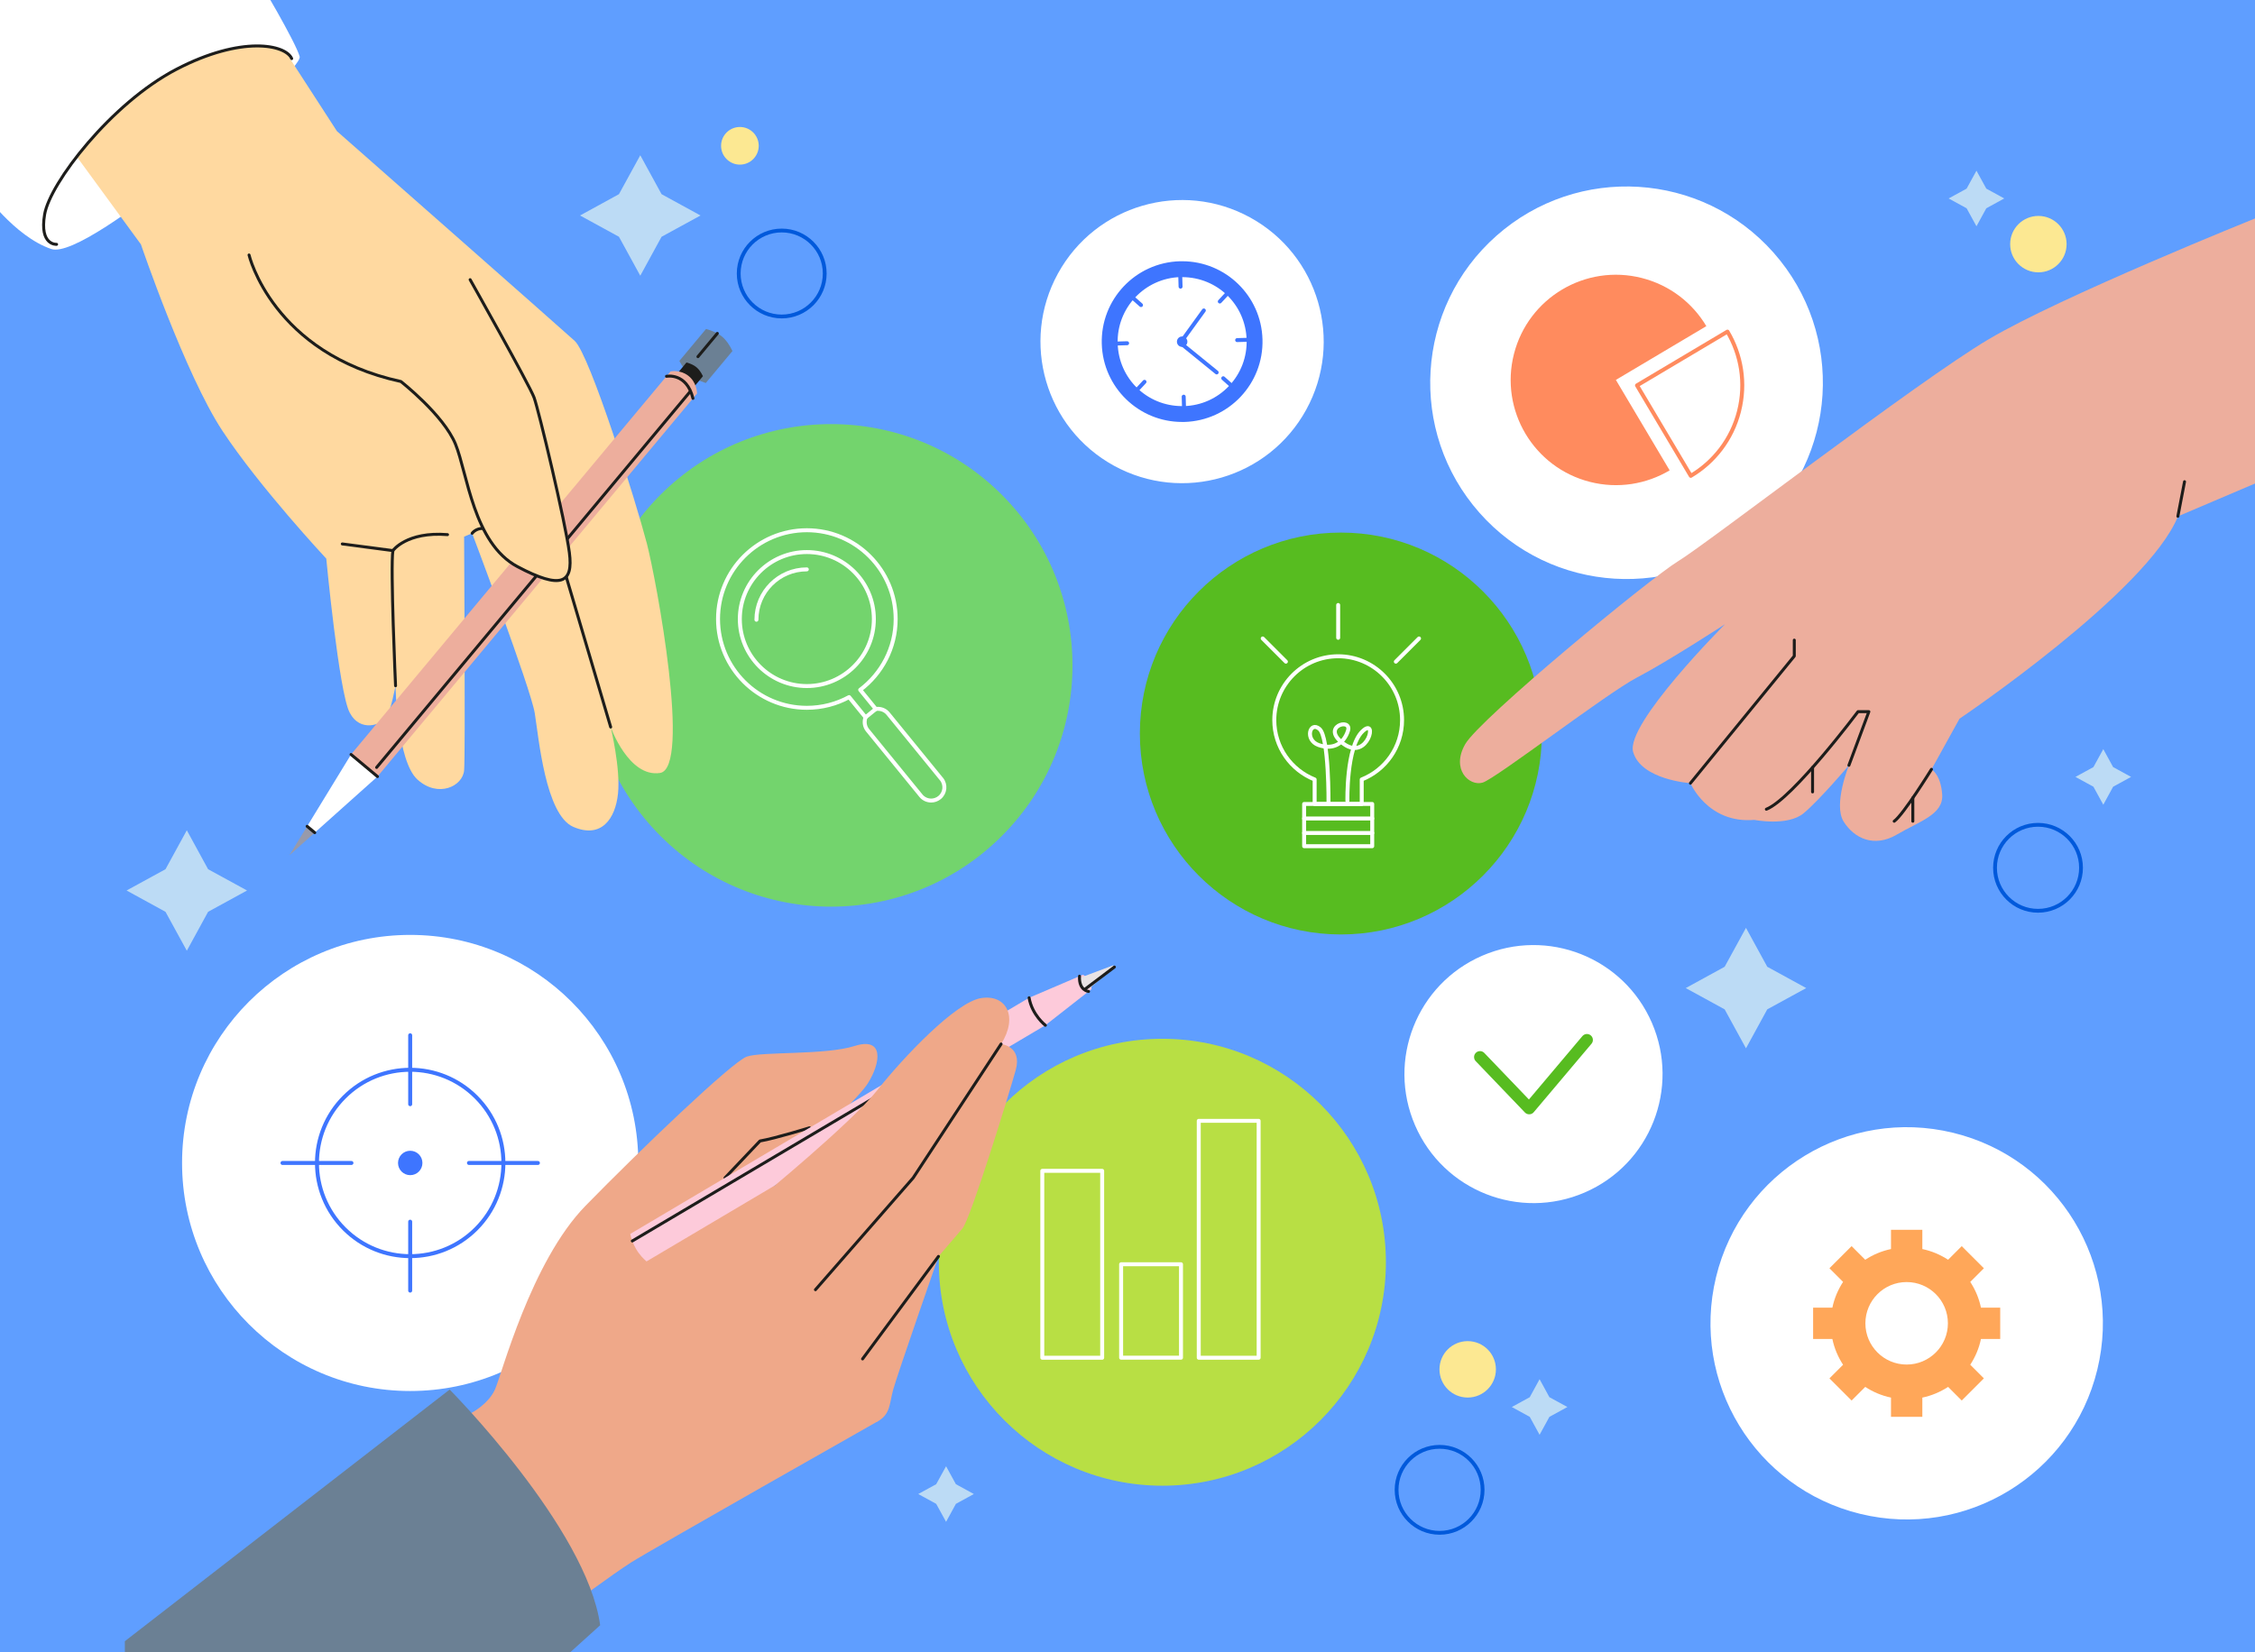 <?xml version="1.0" encoding="UTF-8"?>
<svg id="_Слой_1" data-name="Слой 1" xmlns="http://www.w3.org/2000/svg" xmlns:xlink="http://www.w3.org/1999/xlink" viewBox="0 0 569 417">
  <defs>
    <style>
      .cls-1 {
        fill: #ff8b5e;
      }

      .cls-2, .cls-3 {
        fill: #ffd9a0;
      }

      .cls-3, .cls-4, .cls-5, .cls-6, .cls-7, .cls-8, .cls-9 {
        stroke-linecap: round;
      }

      .cls-3, .cls-4, .cls-5, .cls-7, .cls-8, .cls-9 {
        stroke-linejoin: round;
      }

      .cls-3, .cls-7 {
        stroke: #1d1d1b;
        stroke-width: .75px;
      }

      .cls-10 {
        fill: #fff;
      }

      .cls-4 {
        stroke: #57bc20;
        stroke-width: 3px;
      }

      .cls-4, .cls-5, .cls-6, .cls-11, .cls-7, .cls-8, .cls-9 {
        fill: none;
      }

      .cls-12 {
        fill: #5f9eff;
      }

      .cls-13 {
        fill: #6b8094;
      }

      .cls-14 {
        fill: #979aaa;
      }

      .cls-15 {
        fill: #e9e3e4;
      }

      .cls-16 {
        fill: #edae9d;
      }

      .cls-5 {
        stroke: #fff;
      }

      .cls-17 {
        fill: #bcdbf5;
      }

      .cls-6 {
        stroke: #0059db;
        stroke-miterlimit: 10;
        stroke-width: .96px;
      }

      .cls-18 {
        fill: #3e75ff;
      }

      .cls-19 {
        fill: #efa889;
      }

      .cls-20 {
        fill: #ffa759;
      }

      .cls-21 {
        fill: #57bc20;
      }

      .cls-22 {
        fill: #fdcada;
      }

      .cls-23 {
        clip-path: url(#clippath);
      }

      .cls-24 {
        fill: #fce892;
      }

      .cls-8 {
        stroke: #ff8b5e;
      }

      .cls-25 {
        fill: #73d46d;
      }

      .cls-26 {
        fill: #b8df44;
      }

      .cls-9 {
        stroke: #3e75ff;
      }

      .cls-27 {
        fill: #1d1d1b;
      }
    </style>
    <clipPath id="clippath">
      <rect class="cls-11" width="569" height="417"/>
    </clipPath>
  </defs>
  <g class="cls-23">
    <rect class="cls-12" x="-2" y="-4.5" width="573" height="426"/>
    <circle class="cls-25" cx="209.73" cy="167.94" r="60.9" transform="translate(-57.33 197.49) rotate(-45)"/>
    <g>
      <path class="cls-5" d="m190.87,156.42c0-7.02,5.69-12.71,12.71-12.71"/>
      <path class="cls-5" d="m237.54,196.62l-13.45-16.5c-.78-.95-1.97-1.35-3.11-1.17l-3.93-4.83c5.42-4.09,8.95-10.57,8.95-17.88,0-12.36-10.05-22.41-22.41-22.41s-22.41,10.05-22.41,22.41,10.05,22.41,22.41,22.41c3.86,0,7.49-.98,10.66-2.7l4.15,5.1c-.4,1.07-.26,2.33.52,3.28l13.45,16.5c.66.81,1.62,1.23,2.59,1.23.74,0,1.49-.25,2.11-.75,1.43-1.16,1.64-3.26.48-4.69Zm-50.86-40.37c0-9.32,7.59-16.91,16.91-16.91s16.91,7.59,16.91,16.91-7.59,16.91-16.91,16.91-16.91-7.59-16.91-16.91Z"/>
      <line class="cls-5" x1="218.4" y1="181.05" x2="220.98" y2="178.95"/>
    </g>
    <circle class="cls-21" cx="338.34" cy="185.14" r="50.72"/>
    <g>
      <path class="cls-5" d="m353.78,181.76c0-8.9-7.22-16.12-16.12-16.12s-16.12,7.22-16.12,16.12c0,6.8,4.22,12.61,10.18,14.98v6.18h11.88v-6.18c5.96-2.37,10.18-8.17,10.18-14.98Z"/>
      <rect class="cls-5" x="329.07" y="202.92" width="17.18" height="10.66"/>
      <line class="cls-5" x1="329.07" y1="206.58" x2="346.25" y2="206.58"/>
      <line class="cls-5" x1="329.07" y1="210.24" x2="346.25" y2="210.24"/>
      <path class="cls-5" d="m339.99,202.13s-.31-13.52,3.75-17.5c4.06-3.98,1.46,7.55-4.65,3.15-6.11-4.4,2.1-6.73,1.05-3.36-1.05,3.36-3.9,4.89-7.44,3.62-3.54-1.27-2.19-6.13.24-4.05s2.28,18.81,2.28,18.81"/>
      <line class="cls-5" x1="337.66" y1="160.98" x2="337.66" y2="152.7"/>
      <line class="cls-5" x1="352.21" y1="167" x2="358.06" y2="161.15"/>
      <line class="cls-5" x1="324.47" y1="167" x2="318.62" y2="161.15"/>
    </g>
    <g>
      <circle class="cls-10" cx="481.11" cy="334" r="49.5" transform="translate(42.94 722.63) rotate(-76.34)"/>
      <path class="cls-20" d="m504.71,337.96v-7.91h-4.86c-.49-2.36-1.43-4.55-2.7-6.5l3.44-3.44-5.59-5.59-3.44,3.44c-1.95-1.27-4.14-2.21-6.5-2.7v-4.86h-7.91v4.86c-2.36.49-4.55,1.43-6.5,2.7l-3.44-3.44-5.59,5.59,3.44,3.44c-1.27,1.95-2.21,4.14-2.7,6.5h-4.86v7.91h4.86c.49,2.36,1.43,4.55,2.7,6.5l-3.44,3.44,5.59,5.59,3.44-3.44c1.95,1.27,4.14,2.21,6.5,2.7v4.86h7.91v-4.86c2.36-.49,4.55-1.43,6.5-2.7l3.44,3.44,5.59-5.59-3.44-3.44c1.27-1.95,2.21-4.14,2.7-6.5h4.86Zm-23.61,6.45c-5.75,0-10.41-4.66-10.41-10.41s4.66-10.41,10.41-10.41,10.41,4.66,10.41,10.41-4.66,10.41-10.41,10.41Z"/>
    </g>
    <g>
      <circle class="cls-10" cx="298.29" cy="86.24" r="35.73" transform="translate(79.19 306.26) rotate(-61.25)"/>
      <g>
        <path class="cls-18" d="m298.3,69.95c8.87,0,16.01,6.95,16.26,15.82.12,4.35-1.45,8.48-4.44,11.64-2.99,3.16-7.03,4.97-11.37,5.09-.16,0-.32,0-.47,0-8.87,0-16.01-6.95-16.26-15.82-.26-8.97,6.84-16.48,15.81-16.74.16,0,.32,0,.47,0m0-4c-.19,0-.39,0-.59,0-11.2.32-20.02,9.65-19.7,20.85.31,11,9.33,19.71,20.26,19.71.19,0,.39,0,.59,0,11.2-.32,20.02-9.65,19.7-20.85-.31-11-9.33-19.71-20.26-19.71h0Z"/>
        <path class="cls-18" d="m299.61,86.2c.02.73-.55,1.34-1.28,1.36-.73.02-1.34-.55-1.36-1.28-.02-.73.55-1.34,1.28-1.36.73-.02,1.34.55,1.36,1.28Z"/>
        <line class="cls-9" x1="297.84" y1="86.55" x2="303.76" y2="78.36"/>
        <line class="cls-9" x1="297.84" y1="86.55" x2="307" y2="94"/>
        <g>
          <line class="cls-9" x1="298.76" y1="102.88" x2="298.68" y2="100.12"/>
          <line class="cls-9" x1="297.89" y1="72.35" x2="297.81" y2="69.59"/>
        </g>
        <g>
          <line class="cls-9" x1="285.85" y1="75.17" x2="287.91" y2="77"/>
          <line class="cls-9" x1="308.66" y1="95.47" x2="310.72" y2="97.31"/>
        </g>
        <g>
          <line class="cls-9" x1="309.67" y1="74.08" x2="307.79" y2="76.1"/>
          <line class="cls-9" x1="288.79" y1="96.37" x2="286.91" y2="98.39"/>
        </g>
        <g>
          <line class="cls-9" x1="281.65" y1="86.71" x2="284.4" y2="86.63"/>
          <line class="cls-9" x1="312.17" y1="85.84" x2="314.93" y2="85.76"/>
        </g>
      </g>
    </g>
    <g>
      <circle class="cls-10" cx="103.5" cy="293.53" r="57.56"/>
      <g>
        <circle class="cls-9" cx="103.5" cy="293.53" r="23.52" transform="translate(-177.24 159.16) rotate(-45)"/>
        <g>
          <line class="cls-9" x1="103.5" y1="278.7" x2="103.5" y2="261.3"/>
          <line class="cls-9" x1="103.5" y1="325.75" x2="103.5" y2="308.35"/>
        </g>
        <g>
          <line class="cls-9" x1="118.33" y1="293.53" x2="135.73" y2="293.53"/>
          <line class="cls-9" x1="71.28" y1="293.53" x2="88.68" y2="293.53"/>
        </g>
        <path class="cls-18" d="m106.59,293.53c0,1.7-1.38,3.08-3.08,3.08s-3.08-1.38-3.08-3.08,1.38-3.08,3.08-3.08,3.08,1.38,3.08,3.08Z"/>
      </g>
    </g>
    <g>
      <circle class="cls-10" cx="410.41" cy="96.58" r="49.54" transform="translate(38.98 296.09) rotate(-41.48)"/>
      <g>
        <path class="cls-1" d="m430.57,82.34c-3.47-5.84-9.17-10.36-16.28-12.17-14.21-3.62-28.66,4.97-32.28,19.18-3.62,14.21,4.97,28.66,19.18,32.28,7.11,1.81,14.27.56,20.11-2.91l-13.57-22.83,22.83-13.57Z"/>
        <path class="cls-8" d="m438.8,103.81c1.81-7.11.56-14.27-2.91-20.11l-22.83,13.57,13.57,22.83c5.84-3.47,10.36-9.17,12.17-16.28Z"/>
      </g>
    </g>
    <g>
      <circle class="cls-10" cx="386.94" cy="271.11" r="32.56" transform="translate(-75.86 176.04) rotate(-23.41)"/>
      <polyline class="cls-4" points="373.45 266.8 385.86 279.75 400.43 262.48"/>
    </g>
    <circle class="cls-26" cx="293.3" cy="318.59" r="56.4"/>
    <g>
      <rect class="cls-5" x="263" y="295.52" width="15.11" height="47.17"/>
      <rect class="cls-5" x="302.48" y="282.9" width="15.11" height="59.79"/>
      <rect class="cls-5" x="282.89" y="319.1" width="15.11" height="23.58"/>
    </g>
    <rect class="cls-11" x="-447.13" y="398.29" width="500" height="500"/>
    <g>
      <g>
        <path class="cls-19" d="m118.97,356.62s4.24-2.2,5.92-5.9c1.68-3.7,9.07-32.26,22.85-46.38,13.78-14.12,36.97-36.3,40.67-37.64,3.7-1.34,19.83-.34,27.22-2.69s6.72,4.03,3.36,9.41c-3.36,5.38-24.53,23.86-24.53,23.86l26.95,61.5s-57.53,32.6-62.24,35.62c-4.71,3.02-15.12,10.75-15.12,10.75l-29.58-43.35,4.5-5.19Z"/>
        <path class="cls-7" d="m204.26,284.65s-8.57,2.66-12.49,3.33l-8.83,9.3"/>
        <g>
          <path class="cls-22" d="m160.45,315.16c.89,1.54,1.95,2.59,2.69,3.22l100.63-59.6c3.88-3.04,7.76-6.09,11.65-9.13,0-.39-.07-1.17-.54-2-.53-.95-1.28-1.43-1.61-1.63l-13.61,5.82c-33.54,19.87-67.09,39.73-100.63,59.6.19.93.58,2.27,1.42,3.72Z"/>
          <path class="cls-15" d="m280.93,243.64l.26.43-6.63,5.7c-.15-.04-1.03-.26-1.56-1.14-.52-.89-.3-1.76-.26-1.92,2.73-1.02,5.46-2.05,8.18-3.07Z"/>
          <line class="cls-7" x1="281.19" y1="244.08" x2="273.94" y2="249.54"/>
          <path class="cls-7" d="m274.67,250.24s-2.47-.21-2.28-3.85"/>
          <path class="cls-7" d="m263.78,258.78s-3.35-2.57-4.11-6.94"/>
          <line class="cls-7" x1="159.55" y1="313.22" x2="252.97" y2="257.9"/>
        </g>
        <path class="cls-19" d="m191.77,302.33s22.98-18.82,29.64-27.22c6.66-8.4,19.76-22.18,26.15-23.19,6.39-1.01,9.41,4.71,5.04,11.6,0,0,5.38.5,3.7,6.55-1.68,6.05-11.43,37.64-13.44,39.99-2.02,2.35-6.05,7.06-6.05,7.06,0,0-10.42,29.91-11.43,33.61-1.01,3.7-.66,6.19-3.97,8.07-3.31,1.88-29.64-56.46-29.64-56.46Z"/>
        <polyline class="cls-7" points="252.6 263.51 230.42 297.29 205.76 325.52"/>
        <line class="cls-7" x1="236.8" y1="317.12" x2="217.65" y2="342.99"/>
      </g>
      <path class="cls-13" d="m31.5,414.24l81.96-63.52s34.62,34.95,37.98,59.49l-8.07,7.29H31.5v-3.26Z"/>
    </g>
    <g>
      <path class="cls-16" d="m569.27,55.03s-49.3,19.83-67.45,30.58c-18.15,10.75-70.91,51.48-78.31,55.99-7.39,4.51-50.08,39.8-53.77,46.18-3.7,6.39,1.01,10.75,4.37,9.75,3.36-1.01,31.26-22.52,38.99-26.55,7.73-4.03,22.18-13.44,22.18-13.44,0,0-25.21,25.21-23.19,32.26,2.02,7.06,14.45,7.87,14.45,7.87,0,0,4.37,10.27,16.13,9.27,0,0,8.4,1.68,12.44-1.68,4.03-3.36,11.43-12.1,11.43-12.1,0,0-4.03,9.91-1.34,14.2,2.69,4.29,7.73,6.64,13.44,3.28,5.71-3.36,11.76-5.04,11.43-10.08s-2.69-6.39-2.69-6.39l7.06-12.77s47.39-31.93,55.12-51.08l19.72-8.4V55.03Z"/>
      <g>
        <polyline class="cls-7" points="426.54 197.68 452.75 165.6 452.75 161.57"/>
        <path class="cls-7" d="m466.53,193.16l5.04-13.54h-2.74s-16.5,22-23.13,24.63"/>
        <line class="cls-7" x1="457.36" y1="193.71" x2="457.36" y2="199.88"/>
        <path class="cls-7" d="m487.37,194.17s-7.06,11.43-9.41,13.11"/>
        <line class="cls-7" x1="482.66" y1="201.39" x2="482.66" y2="207.28"/>
        <line class="cls-7" x1="549.54" y1="130.31" x2="551.22" y2="121.58"/>
      </g>
    </g>
    <g>
      <path class="cls-10" d="m-4.5-5.5h69.53s9.58,16.09,10.59,19.79c1.01,3.7-53.27,51.76-62.68,48.56-9.41-3.19-17.43-14.79-17.43-14.79V-5.5Z"/>
      <g>
        <path class="cls-2" d="m71.05,12.65l1.1.58c-.32-.21-.69-.4-1.1-.58Z"/>
        <path class="cls-2" d="m163.16,136.96c-2.52-9.75-14.28-47.39-18.15-50.92s-59.99-52.93-59.99-52.93l-12.87-19.88s0,0,0,0l-1.1-.58c-4.4-1.89-13.87-1.76-26.53,4.83-9.59,4.99-18.83,13.91-25.15,22.06l16.19,22.14s11.15,32.77,20.56,47.05c9.41,14.28,26.21,32.26,26.21,32.26,0,0,3.19,33.61,5.88,38.82,2.69,5.21,8.07,3.02,9.24,1.34s2.35-8.07,2.35-8.07c0,0,.34,18.99,5.55,23.69,5.21,4.71,11.43,1.68,11.76-2.35.34-4.03,0-58.98,0-58.98l2.02-.84s14.79,39.15,15.8,45.37c1.01,6.22,2.69,25.71,9.75,28.74,7.06,3.02,10.59-2.02,11.26-8.4.67-6.39-1.85-16.8-1.85-16.8,0,0,4.54,12.77,12.44,11.59,7.9-1.18-.84-48.4-3.36-58.14Z"/>
        <polygon class="cls-2" points="72.15 13.23 72.15 13.23 72.15 13.23 72.15 13.23"/>
      </g>
      <path class="cls-7" d="m86.37,137.29l12.77,1.68c-.67,4.2.67,34.11.67,34.11"/>
      <path class="cls-7" d="m99.14,138.97s3.45-4.86,13.78-4.03"/>
      <path class="cls-7" d="m119.14,134.6s.88-1.28,2.79-1.23"/>
      <line class="cls-7" x1="142.87" y1="145.56" x2="154.09" y2="183.5"/>
      <g>
        <path class="cls-13" d="m178.09,96.67c-3.42-1.13-4.95-2.4-6.67-5.57,2.69-3.23,4.04-4.84,6.73-8.07,3.47.96,5.11,2.33,6.67,5.57-2.69,3.23-4.04,4.84-6.73,8.07Z"/>
        <path class="cls-27" d="m173.19,99.97c-2.13-.7-3.08-1.49-4.15-3.46,1.67-2.01,2.51-3.01,4.18-5.02,2.15.6,3.17,1.45,4.15,3.46-1.67,2.01-2.51,3.01-4.18,5.02Z"/>
        <path class="cls-16" d="m95.25,196c-.37.06-2.48.39-4.4-1.04-2.2-1.64-2.27-4.22-2.28-4.53,26.88-32.23,53.75-64.46,80.63-96.69.37-.06,2.48-.39,4.4,1.04,2.2,1.64,2.27,4.22,2.28,4.53-26.88,32.23-53.75,64.46-80.63,96.69Z"/>
        <g>
          <polygon class="cls-14" points="73.02 215.87 79.42 210.16 77.5 208.56 73.02 215.87"/>
          <polygon class="cls-10" points="88.58 190.43 77.5 208.56 79.42 210.16 95.25 196 88.58 190.43"/>
        </g>
        <path class="cls-7" d="m168.18,94.98s5.07-1.03,6.67,5.57"/>
        <line class="cls-7" x1="174.16" y1="98.81" x2="95.03" y2="193.7"/>
        <line class="cls-7" x1="88.58" y1="190.43" x2="95.25" y2="196"/>
        <line class="cls-7" x1="77.5" y1="208.56" x2="79.42" y2="210.16"/>
        <line class="cls-7" x1="181" y1="84.15" x2="176.11" y2="90.02"/>
      </g>
      <path class="cls-3" d="m62.84,64.36s5.88,24.87,38.31,31.93c0,0,10.75,8.4,13.78,15.8,3.02,7.39,4.54,25.04,15.63,30.92,11.09,5.88,14.12,4.2,13.11-3.53-1.01-7.73-7.73-35.96-8.91-39.15-1.18-3.19-16.13-29.74-16.13-29.74"/>
      <path class="cls-7" d="m14.28,61.67s-4.37.34-3.02-7.56c1.34-7.9,16.8-28.06,33.27-36.63,16.47-8.57,27.56-6.22,29.07-2.69"/>
    </g>
    <path class="cls-6" d="m525.1,219.03c0,5.99-4.86,10.85-10.85,10.85s-10.85-4.86-10.85-10.85,4.86-10.85,10.85-10.85,10.85,4.86,10.85,10.85Z"/>
    <path class="cls-6" d="m374.1,376.03c0,5.99-4.86,10.85-10.85,10.85s-10.85-4.86-10.85-10.85,4.86-10.85,10.85-10.85,10.85,4.86,10.85,10.85Z"/>
    <path class="cls-6" d="m208.1,69.03c0,5.99-4.86,10.85-10.85,10.85s-10.85-4.86-10.85-10.85,4.86-10.85,10.85-10.85,10.85,4.86,10.85,10.85Z"/>
    <polygon class="cls-17" points="530.72 189.08 533.2 193.61 537.73 196.09 533.2 198.57 530.72 203.11 528.23 198.57 523.7 196.09 528.23 193.61 530.72 189.08"/>
    <polygon class="cls-17" points="498.72 43.08 501.2 47.61 505.73 50.09 501.2 52.57 498.72 57.11 496.23 52.57 491.7 50.09 496.23 47.61 498.72 43.08"/>
    <polygon class="cls-17" points="238.72 370.08 241.2 374.61 245.73 377.09 241.2 379.57 238.72 384.11 236.23 379.57 231.7 377.09 236.23 374.61 238.72 370.08"/>
    <polygon class="cls-17" points="388.48 348.11 390.96 352.65 395.5 355.13 390.96 357.61 388.48 362.14 386 357.61 381.47 355.13 386 352.65 388.48 348.11"/>
    <polygon class="cls-17" points="161.56 39.19 166.93 49.01 176.76 54.39 166.93 59.76 161.56 69.59 156.18 59.76 146.36 54.39 156.18 49.01 161.56 39.19"/>
    <polygon class="cls-17" points="440.56 234.19 445.93 244.01 455.76 249.39 445.93 254.76 440.56 264.59 435.18 254.76 425.36 249.39 435.18 244.01 440.56 234.19"/>
    <polygon class="cls-17" points="47.14 209.56 52.51 219.39 62.34 224.76 52.51 230.14 47.14 239.96 41.76 230.14 31.94 224.76 41.76 219.39 47.14 209.56"/>
    <circle class="cls-24" cx="370.34" cy="345.62" r="7.12"/>
    <circle class="cls-24" cx="514.34" cy="61.62" r="7.12"/>
    <path class="cls-24" d="m191.45,36.8c0,2.62-2.13,4.75-4.75,4.75s-4.75-2.13-4.75-4.75,2.13-4.75,4.75-4.75,4.75,2.13,4.75,4.75Z"/>
  </g>
</svg>